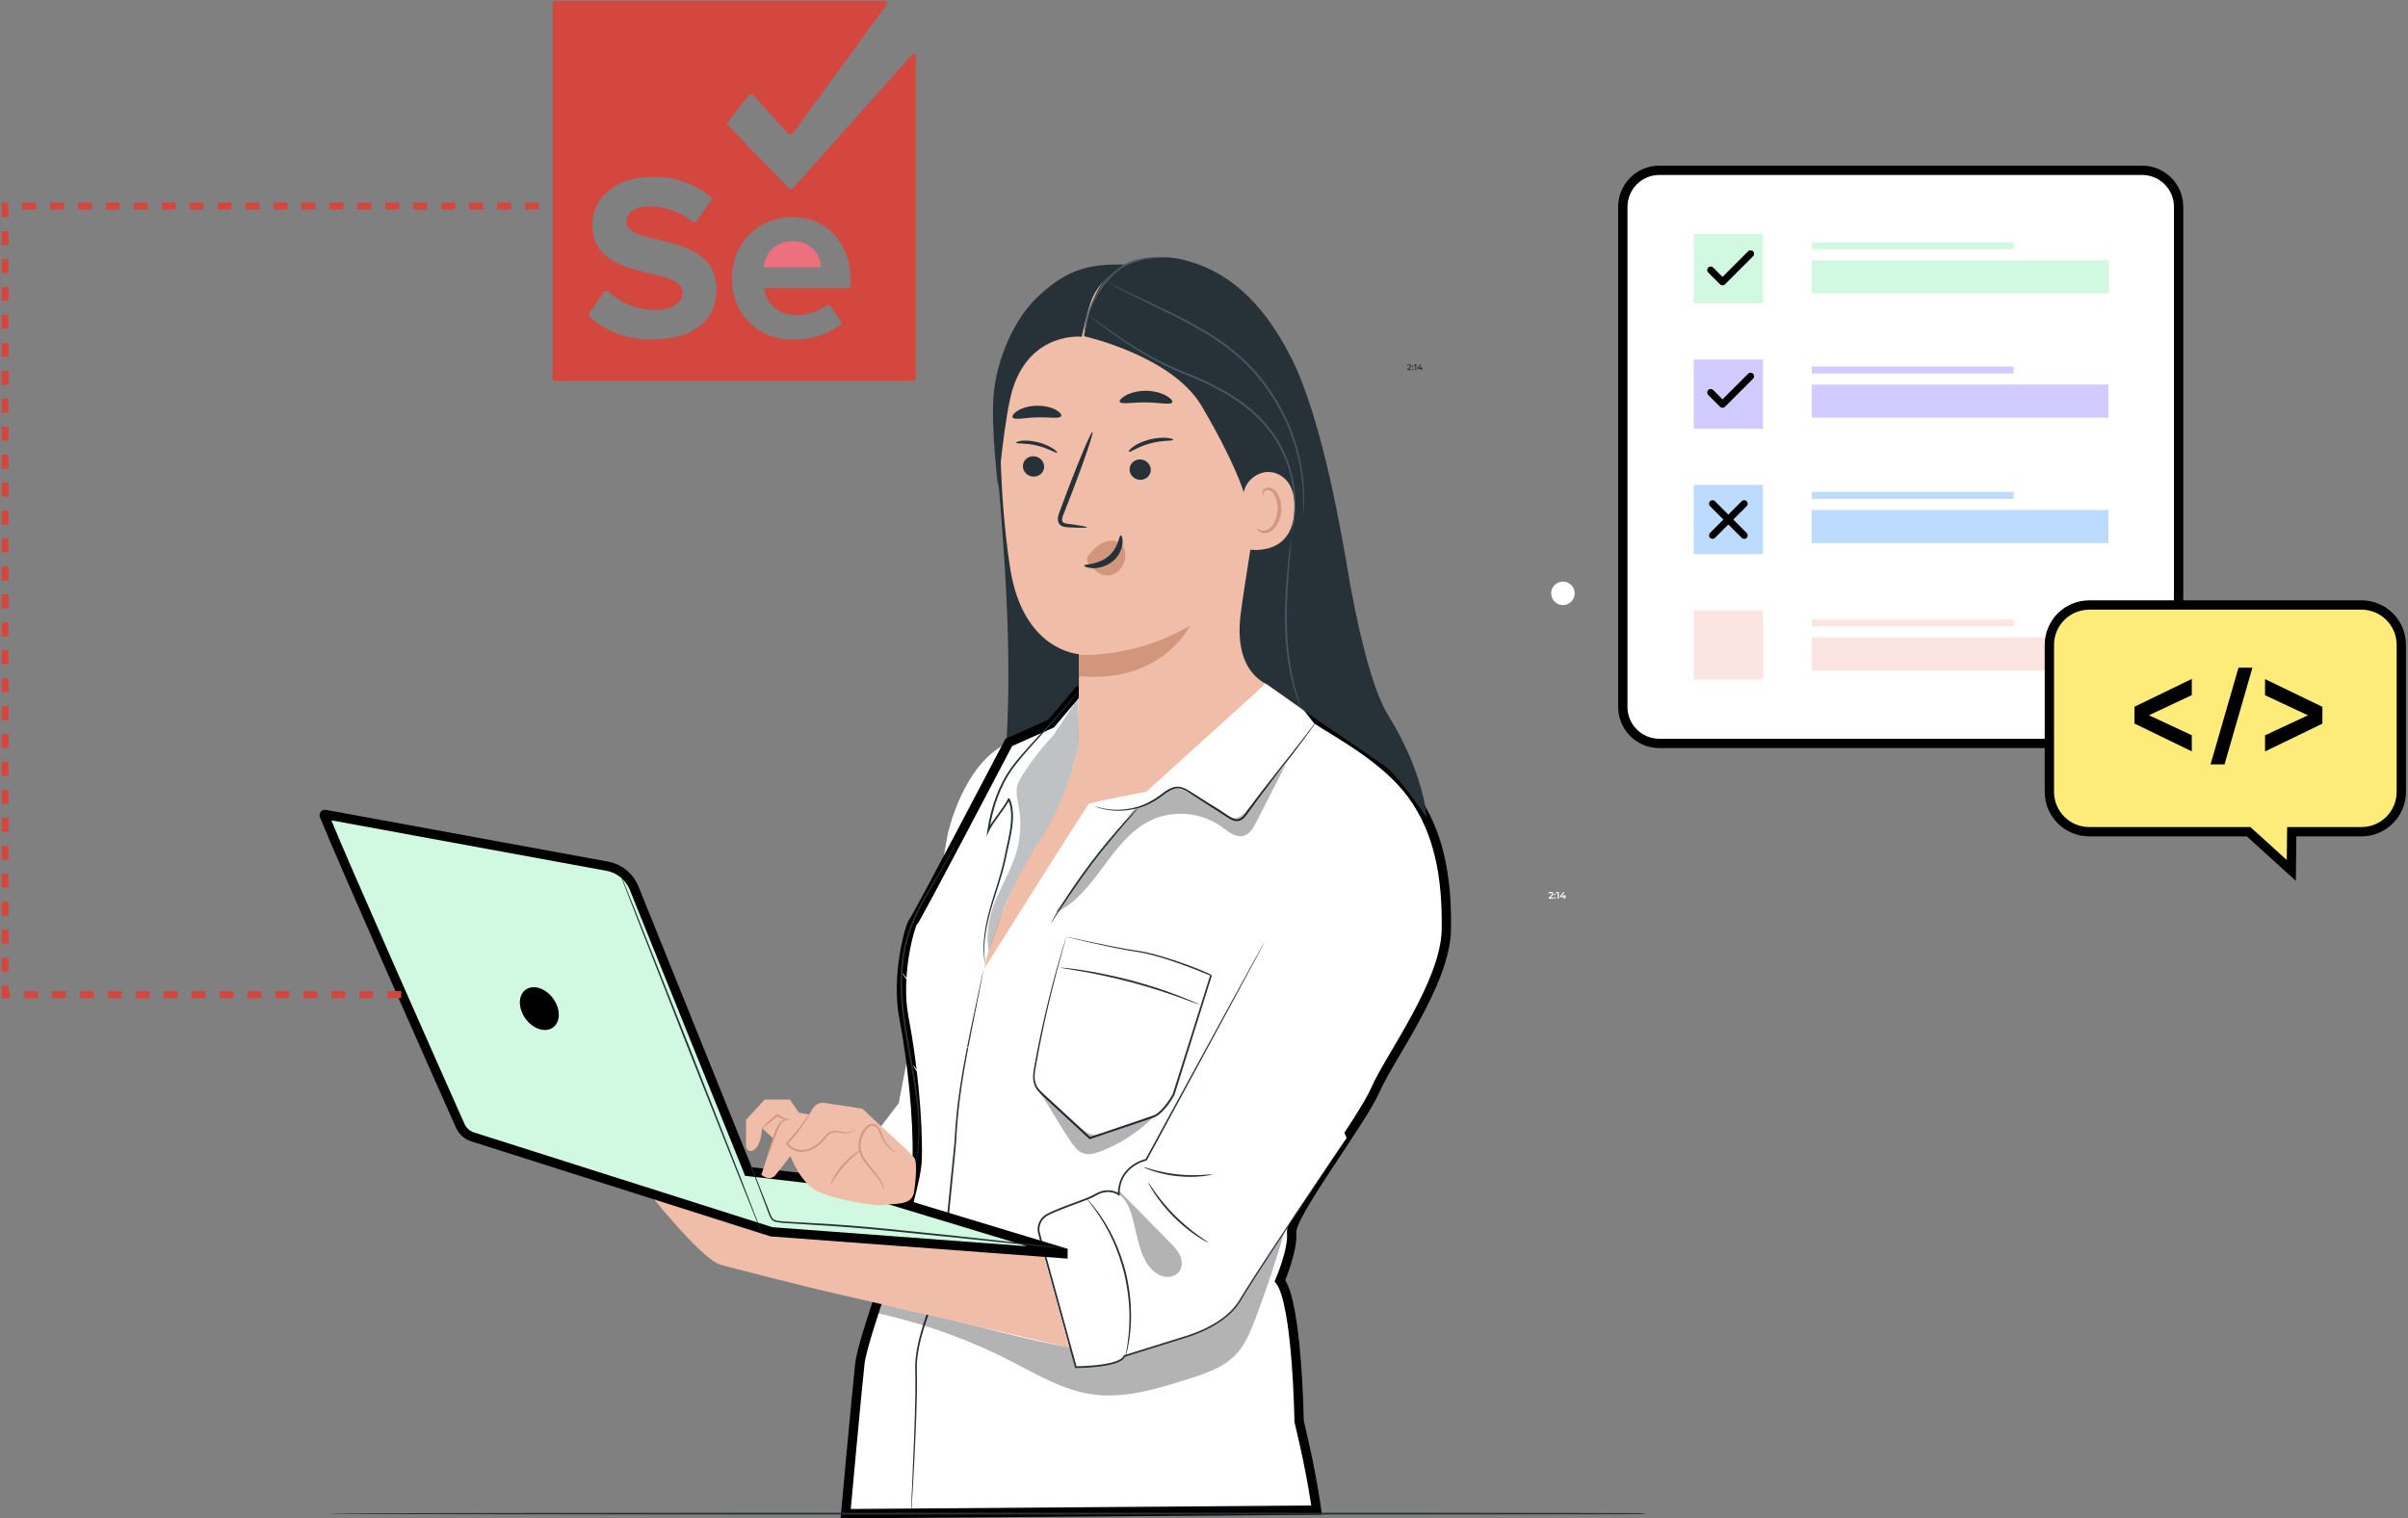 <svg width="1034" height="652" viewBox="0 0 1034 652" fill="none" xmlns="http://www.w3.org/2000/svg">
<rect x="0" y="0" width="1034" height="652" fill="#808080" stroke="none"/>
<path d="M667.067 385.445V385.888H664.961V385.537L666.09 384.453C666.365 384.194 666.411 384.026 666.411 383.858C666.411 383.598 666.228 383.446 665.877 383.446C665.602 383.446 665.373 383.537 665.205 383.736L664.839 383.446C665.053 383.141 665.449 382.973 665.923 382.973C666.548 382.973 666.945 383.293 666.945 383.797C666.945 384.072 666.869 384.331 666.472 384.697L665.709 385.43H667.067V385.445Z" fill="white"/>
<path d="M667.356 384.026C667.356 383.827 667.509 383.69 667.692 383.69C667.875 383.69 668.028 383.827 668.028 384.026C668.028 384.224 667.875 384.362 667.692 384.362C667.509 384.362 667.356 384.224 667.356 384.026ZM667.356 385.583C667.356 385.384 667.509 385.247 667.692 385.247C667.875 385.247 668.028 385.384 668.028 385.583C668.028 385.781 667.875 385.918 667.692 385.918C667.509 385.918 667.356 385.781 667.356 385.583Z" fill="white"/>
<path d="M669.341 383.034V385.888H668.807V383.476H668.196V383.034H669.341V383.034Z" fill="white"/>
<path d="M672.455 385.247H671.951V385.888H671.432V385.247H669.86V384.88L671.265 383.049H671.829L670.501 384.804H671.432V384.224H671.936V384.804H672.44V385.247H672.455Z" fill="white"/>
<path d="M676.179 254.779C676.179 257.572 673.92 259.831 671.127 259.831C668.334 259.831 666.075 257.572 666.075 254.779C666.075 251.986 668.334 249.727 671.127 249.727C673.92 249.727 676.179 251.986 676.179 254.779Z" fill="white"/>
<path d="M508.76 225.81L427.912 196.78C433.193 259.877 438.352 324.546 421.562 385.597C419.746 392.206 418.159 400.479 423.409 404.875C426.553 407.5 431.041 407.591 435.146 407.469C443.541 407.21 451.92 406.599 460.254 405.638C469.137 404.615 478.615 402.875 484.934 396.541C490.23 391.245 492.382 383.629 494.153 376.348C506.195 327.217 511.125 276.345 508.76 225.81Z" fill="#263238"/>
<path d="M376.339 486.272L385.924 473.711L392.35 440.102L406.926 358.369C406.926 358.369 413.352 327.614 433.178 318.807L437.375 400.479L396.929 503.092L376.339 486.272Z" fill="white"/>
<path d="M463.261 296.615L451.34 310.733L433.162 318.807C433.162 318.807 393.158 395.259 392.074 395.977C391.006 396.694 384.565 418.49 388.152 437.065C391.723 455.64 394.226 479.938 393.86 497.445C393.509 514.951 370.645 572.462 369.21 585.68C367.776 598.897 363.136 649.982 363.136 649.982L565.339 648.441C565.339 648.441 563.553 633.911 557.83 610.329C557.83 610.329 557.112 559.595 549.618 549.949C549.618 549.949 555.327 536.732 554.624 529.222C553.907 521.713 584.631 481.709 590.706 467.774C596.781 453.839 620.713 422.046 621.064 399.182C621.415 376.318 617.844 357.026 606.412 341.305C594.98 325.584 574.268 314.87 565.69 309.146L548.901 287.717L463.261 296.615Z" fill="white" stroke="black" stroke-width="4"/>
<path d="M391.175 649.967C391.159 649.967 391.159 649.753 391.175 649.356C391.19 648.914 391.205 648.318 391.236 647.571C391.312 645.953 391.404 643.648 391.541 640.687C391.785 634.673 392.151 626.035 392.594 615.381C392.777 610.039 392.96 604.178 393.052 597.905C393.098 594.761 393.098 591.51 392.991 588.183C392.869 584.794 393.311 581.314 394.029 577.834C395.448 570.859 398.058 563.853 400.638 556.619C401.92 553.001 403.263 549.308 404.133 545.477C404.575 543.584 404.713 541.6 404.911 539.585C405.11 537.586 405.308 535.556 405.522 533.541C406.331 525.421 407.14 517.485 407.903 509.838C408.284 506.007 408.666 502.252 409.047 498.559C409.383 494.865 409.887 491.278 410.009 487.737C410.833 473.588 413.062 460.997 415.092 450.496C417.152 439.995 419.045 431.554 420.266 425.693C420.876 422.793 421.349 420.535 421.67 418.947C421.823 418.215 421.96 417.635 422.051 417.192C422.143 416.795 422.189 416.597 422.204 416.597C422.219 416.597 422.189 416.81 422.128 417.207C422.051 417.65 421.96 418.23 421.823 418.978C421.533 420.565 421.105 422.839 420.556 425.754C419.426 431.631 417.625 440.102 415.626 450.602C413.672 461.103 411.49 473.68 410.711 487.783C410.604 491.324 410.101 494.911 409.78 498.604C409.414 502.283 409.047 506.053 408.666 509.884C407.903 517.546 407.109 525.482 406.3 533.602C406.102 535.632 405.888 537.647 405.69 539.662C405.491 541.646 405.354 543.676 404.896 545.66C403.995 549.583 402.652 553.276 401.37 556.894C398.791 564.128 396.181 571.103 394.746 578.002C394.029 581.436 393.586 584.855 393.693 588.167C393.8 591.525 393.785 594.791 393.723 597.936C393.617 604.224 393.388 610.085 393.174 615.427C392.716 626.111 392.228 634.765 391.877 640.733C391.678 643.679 391.526 645.998 391.434 647.601C391.373 648.349 391.327 648.944 391.297 649.387C391.22 649.768 391.19 649.967 391.175 649.967Z" fill="#263238"/>
<path d="M422.646 415.925C422.646 414.292 429.819 386.59 444.807 363.436C459.811 340.297 463.062 320.074 463.062 320.074L463.306 290.189L464.588 294.035L540.597 283.016L542.887 293.99L492.107 339.962C492.107 339.962 468.602 344.525 467.625 345.182C466.664 345.838 422.646 415.925 422.646 415.925Z" fill="#EFBDA8"/>
<path d="M565.705 309.161C565.72 309.176 565.491 309.543 565.033 310.23C564.576 310.916 563.889 311.908 562.973 313.175C561.172 315.724 558.486 319.372 555.082 323.798C551.678 328.225 547.542 333.429 543.085 339.305C540.857 342.251 538.552 345.35 536.217 348.616C535.637 349.425 535.057 350.279 534.309 351.058C533.577 351.821 532.569 352.508 531.394 352.584C530.219 352.66 529.135 352.203 528.204 351.668C527.258 351.119 526.403 350.539 525.502 349.959C521.916 347.654 518.42 345.411 515.047 343.243C513.353 342.175 511.705 341.061 510.072 340.069C508.454 339.092 506.699 338.344 504.959 338.573C503.219 338.771 501.692 339.748 500.303 340.755C498.93 341.793 497.556 342.862 496.137 343.716C493.298 345.441 490.398 346.601 487.65 347.242C482.156 348.57 477.501 348.204 474.448 347.547C473.685 347.395 472.998 347.227 472.418 347.059C471.838 346.891 471.35 346.754 470.968 346.601C470.19 346.311 469.793 346.158 469.808 346.128C469.823 346.097 470.235 346.22 471.014 346.448C471.395 346.571 471.899 346.708 472.479 346.83C473.059 346.983 473.731 347.12 474.494 347.257C477.531 347.807 482.125 348.082 487.498 346.708C490.184 346.036 493.008 344.876 495.77 343.167C497.144 342.312 498.457 341.274 499.861 340.206C501.265 339.168 502.883 338.1 504.852 337.855C506.836 337.596 508.774 338.435 510.438 339.428C512.117 340.45 513.735 341.519 515.444 342.602C518.833 344.77 522.328 347.013 525.915 349.303C527.716 350.371 529.44 351.897 531.318 351.791C532.233 351.729 533.058 351.195 533.744 350.508C534.431 349.822 534.981 348.982 535.576 348.173C537.926 344.907 540.246 341.809 542.49 338.878C546.993 333.017 551.175 327.858 554.624 323.478C558.089 319.097 560.821 315.511 562.713 313.023C563.629 311.832 564.347 310.871 564.881 310.153C565.4 309.482 565.674 309.146 565.705 309.161Z" fill="#263238"/>
<path d="M451.34 396.358C451.295 396.328 451.707 395.565 452.47 394.191C453.233 392.817 454.408 390.879 455.889 388.498C458.865 383.736 463.184 377.28 468.343 370.442C473.517 363.604 478.554 357.697 482.324 353.546C484.217 351.47 485.774 349.822 486.872 348.707C487.971 347.593 488.597 346.998 488.643 347.028C488.689 347.059 488.124 347.731 487.101 348.921C485.987 350.203 484.507 351.897 482.736 353.927C479.073 358.17 474.128 364.123 468.969 370.93C463.81 377.753 459.43 384.133 456.347 388.803C454.866 391.062 453.645 392.924 452.714 394.359C451.89 395.687 451.386 396.389 451.34 396.358Z" fill="#263238"/>
<path d="M457.904 402.234C457.904 402.219 458.011 402.234 458.194 402.28C458.423 402.326 458.698 402.387 459.064 402.463C459.873 402.631 460.987 402.875 462.437 403.196C465.398 403.837 469.733 404.783 475.258 405.897C478.021 406.447 481.089 407.057 484.446 407.622C486.125 407.912 487.865 408.156 489.697 408.446C491.513 408.752 493.391 409.179 495.298 409.667C499.114 410.659 503.113 411.926 507.28 413.391C509.371 414.124 511.492 414.902 513.644 415.757C514.728 416.185 515.812 416.612 516.911 417.085C517.46 417.329 518.01 417.573 518.559 417.818L519.383 418.215C519.521 418.291 519.658 418.352 519.795 418.443C519.872 418.489 519.933 418.52 520.009 418.581L520.131 418.672C520.192 418.718 520.314 418.901 520.314 419.023V419.069L520.299 419.13C515.598 434.134 510.164 451.488 504.365 470.017L504.349 470.047L504.334 470.078C503.51 471.681 502.502 473.237 501.342 474.733C500.183 476.214 498.9 477.664 497.313 478.854C496.748 479.251 496.138 479.633 495.451 479.862L493.558 480.503C492.307 480.93 491.04 481.342 489.804 481.769C487.316 482.609 484.843 483.448 482.386 484.272C477.502 485.921 472.709 487.523 468.085 489.096L467.871 489.172L467.703 489.019C462.529 484.227 457.538 479.587 452.73 475.145C451.524 474.031 450.349 472.932 449.174 471.848C448.014 470.75 446.808 469.727 445.77 468.491C444.717 467.285 443.969 465.759 443.74 464.202C443.496 462.645 443.633 461.088 443.847 459.608C445.877 447.916 448.197 437.675 450.288 429.173C452.379 420.687 454.302 413.971 455.661 409.377C456.363 407.118 456.897 405.363 457.278 404.127C457.462 403.562 457.614 403.12 457.721 402.784C457.843 402.387 457.889 402.234 457.904 402.234C457.919 402.234 457.874 402.402 457.797 402.707C457.706 403.043 457.584 403.501 457.416 404.081C457.065 405.317 456.561 407.088 455.92 409.362C454.638 413.971 452.791 420.702 450.761 429.204C448.746 437.69 446.488 447.962 444.503 459.608C444.305 461.058 444.183 462.538 444.412 463.988C444.641 465.438 445.297 466.781 446.304 467.941C447.281 469.101 448.487 470.124 449.662 471.223C450.837 472.306 452.028 473.405 453.234 474.519C458.042 478.961 463.048 483.586 468.222 488.363L467.84 488.287C472.48 486.715 477.258 485.112 482.142 483.448C484.584 482.624 487.056 481.785 489.544 480.945C490.796 480.518 492.047 480.106 493.299 479.678L495.192 479.037C495.772 478.839 496.306 478.518 496.84 478.137C498.32 477.038 499.572 475.618 500.701 474.184C501.831 472.734 502.823 471.207 503.617 469.666L503.586 469.727C509.432 451.213 514.896 433.874 519.627 418.871L519.917 418.978C511.08 415.315 502.686 412.216 495.131 410.201C493.238 409.698 491.391 409.27 489.59 408.95C487.789 408.66 486.019 408.4 484.355 408.095C480.997 407.5 477.944 406.859 475.182 406.279C469.657 405.104 465.337 404.096 462.392 403.394C460.957 403.043 459.827 402.768 459.034 402.57C458.683 402.478 458.393 402.402 458.179 402.341C457.996 402.28 457.904 402.234 457.904 402.234Z" fill="#263238"/>
<g opacity="0.3">
<path d="M459.582 578.506C441.907 575.835 417.349 568.463 397.202 564.25C390.013 562.754 383.786 561.015 376.597 559.503L375.3 563.502C395.935 568.051 415.258 574.827 434.062 584.458C445.25 590.182 456.315 596.867 468.755 598.699C482.659 600.744 496.625 596.455 510.026 592.227C517.581 589.846 525.502 587.236 530.89 581.421C534.691 577.331 536.858 572.004 538.857 566.784C544.138 552.971 548.748 538.914 552.686 524.658C528.662 551.597 495.251 583.894 459.582 578.506Z" fill="black"/>
</g>
<path d="M542.902 404.539L492.123 497.948C492.123 497.948 480.324 500.329 480.324 512.799C480.324 512.799 476.219 509.517 470.266 513.058C466.435 515.333 455.644 518.37 449.676 521.56C446.731 523.132 445.281 526.52 446.166 529.741L461.917 587.023C461.917 587.023 481.072 587.023 482.782 582.276L509.034 574.064C509.034 574.064 526.006 569.577 532.539 558.298C539.071 547.018 578.236 488.668 578.236 488.668" fill="white"/>
<path d="M578.236 488.638C578.236 488.638 578.129 488.836 577.885 489.218C577.626 489.615 577.259 490.179 576.801 490.897C575.809 492.393 574.39 494.575 572.543 497.384C568.804 503.061 563.355 511.303 556.532 521.636C553.129 526.826 549.389 532.549 545.329 538.731C541.3 544.943 536.935 551.597 532.585 558.817C530.326 562.48 527.029 565.533 523.259 567.975C519.504 570.447 515.292 572.37 510.835 573.881C501.906 576.674 492.581 579.605 482.919 582.627L483.163 582.398C482.767 583.375 481.958 583.985 481.164 584.443C480.355 584.901 479.485 585.222 478.615 585.496C476.86 586.031 475.043 586.366 473.212 586.641C469.534 587.16 465.764 587.389 461.948 587.435H461.658L461.582 587.145C458.712 576.751 455.736 565.899 452.683 554.833C451.081 549.018 449.493 543.249 447.936 537.571C447.173 534.701 446.334 531.954 445.647 529.054C445.128 526.002 446.731 522.781 449.386 521.346C454.545 518.66 459.948 517.027 465.077 515.012C466.359 514.524 467.626 514.005 468.847 513.425C470.022 512.86 471.228 512.066 472.556 511.639C475.196 510.723 478.249 510.907 480.599 512.54L479.989 512.83C480.034 509.243 481.057 505.58 483.408 502.924C485.682 500.222 488.795 498.467 492.092 497.643L491.848 497.826C507.019 470.048 519.749 446.726 528.708 430.318C533.195 422.153 536.736 415.727 539.163 411.301C540.369 409.118 541.3 407.454 541.956 406.294C542.261 405.745 542.506 405.318 542.689 405.012C542.857 404.722 542.948 404.585 542.948 404.585C542.948 404.585 542.887 404.738 542.735 405.043C542.567 405.363 542.353 405.791 542.063 406.355C541.437 407.531 540.537 409.225 539.377 411.423C536.98 415.864 533.5 422.336 529.09 430.532C520.191 446.97 507.538 470.338 492.474 498.177L492.397 498.315L492.229 498.36C489.146 499.139 486.094 500.864 483.957 503.412C481.729 505.931 480.767 509.411 480.737 512.86L480.721 513.562L480.126 513.15C478.096 511.731 475.227 511.502 472.8 512.372C471.548 512.784 470.465 513.516 469.183 514.127C467.931 514.722 466.649 515.241 465.352 515.73C460.208 517.744 454.79 519.408 449.768 522.018C447.372 523.315 445.952 526.2 446.425 528.932C447.082 531.664 447.936 534.534 448.7 537.372C450.272 543.05 451.844 548.82 453.446 554.635C456.484 565.7 459.475 576.552 462.329 586.962L461.948 586.672C465.718 586.626 469.472 586.397 473.105 585.893C474.921 585.634 476.707 585.313 478.386 584.779C479.226 584.52 480.05 584.214 480.798 583.802C481.53 583.39 482.187 582.856 482.461 582.169L482.538 581.986L482.705 581.925C492.367 578.918 501.693 576.003 510.621 573.225C515.017 571.745 519.199 569.852 522.893 567.41C526.617 565.029 529.837 562.037 532.035 558.496C536.431 551.277 540.811 544.622 544.871 538.441C548.947 532.275 552.732 526.566 556.151 521.392C563.05 511.105 568.544 502.909 572.345 497.261C574.237 494.484 575.702 492.332 576.71 490.851C577.198 490.149 577.58 489.599 577.855 489.203C578.083 488.821 578.236 488.638 578.236 488.638Z" fill="#263238"/>
<path d="M550.732 527.681C550.702 527.681 550.61 527.375 550.442 526.78C550.275 526.093 550.046 525.239 549.771 524.17C549.191 521.804 548.382 518.538 547.405 514.554C545.406 506.435 542.567 495.232 539.239 482.914C535.912 470.597 532.707 459.501 530.341 451.473C529.181 447.535 528.235 444.314 527.548 441.979C527.243 440.926 526.999 440.056 526.815 439.385C526.663 438.789 526.586 438.469 526.617 438.469C526.648 438.454 526.77 438.759 526.968 439.339C527.197 439.995 527.487 440.85 527.853 441.888C528.601 444.101 529.639 447.321 530.891 451.32C533.394 459.303 536.675 470.384 540.018 482.716C543.345 495.033 546.092 506.267 547.955 514.432C548.886 518.508 549.618 521.82 550.076 524.109C550.29 525.193 550.458 526.063 550.595 526.75C550.717 527.345 550.763 527.665 550.732 527.681Z" fill="white"/>
<path d="M532.218 556.878C532.004 556.924 527.761 534.793 522.755 507.457C517.733 480.121 513.856 457.929 514.07 457.898C514.284 457.852 518.527 479.983 523.548 507.319C528.539 534.64 532.431 556.832 532.218 556.878Z" fill="white"/>
<path d="M448.608 427.235C448.73 427.418 441.281 432.699 431.986 439.018C422.676 445.352 415.044 450.328 414.922 450.145C414.8 449.961 422.233 444.68 431.544 438.362C440.839 432.027 448.486 427.052 448.608 427.235Z" fill="white"/>
<path d="M443.663 447.168C443.694 447.214 443.312 447.626 442.564 448.328C441.832 449.03 440.733 450.038 439.359 451.243C436.627 453.67 432.765 456.936 428.4 460.416C424.035 463.896 419.975 466.918 416.999 469.04C415.503 470.108 414.297 470.948 413.443 471.513C412.588 472.077 412.099 472.367 412.069 472.322C412.038 472.276 412.466 471.909 413.259 471.268C414.206 470.536 415.335 469.635 416.663 468.597C419.548 466.354 423.547 463.271 427.912 459.806C432.277 456.341 436.184 453.151 439.008 450.831C440.321 449.778 441.435 448.862 442.381 448.114C443.175 447.458 443.633 447.122 443.663 447.168Z" fill="white"/>
<path d="M410.481 449.336C410.298 449.458 405.002 442.498 398.622 433.767C392.242 425.037 387.236 417.863 387.404 417.741C387.587 417.619 392.883 424.579 399.263 433.31C405.643 442.025 410.664 449.198 410.481 449.336Z" fill="white"/>
<path d="M407.825 476.076C407.749 476.153 406.696 475.267 405.108 473.726C403.521 472.184 401.415 469.971 399.232 467.392C397.05 464.812 395.218 462.37 393.966 460.539C392.715 458.722 392.028 457.532 392.104 457.471C392.196 457.41 393.051 458.478 394.409 460.203C395.767 461.928 397.66 464.309 399.827 466.873C401.995 469.437 404.025 471.696 405.49 473.329C406.986 474.977 407.901 476 407.825 476.076Z" fill="white"/>
<path d="M546.641 332.803C546.565 332.895 545.161 331.887 542.887 330.269C540.429 328.484 537.407 326.301 534.065 323.874C530.631 321.356 527.547 319.036 525.365 317.296C523.182 315.556 521.885 314.396 521.961 314.32C522.038 314.228 523.442 315.236 525.701 316.853C528.158 318.639 531.18 320.822 534.523 323.249C537.957 325.767 541.04 328.087 543.222 329.827C545.405 331.567 546.702 332.727 546.641 332.803Z" fill="white"/>
<path d="M553.602 323.172C553.465 323.34 548.52 319.479 542.583 314.533C536.63 309.588 531.929 305.452 532.066 305.284C532.204 305.116 537.149 308.978 543.102 313.923C549.024 318.868 553.74 323.004 553.602 323.172Z" fill="white"/>
<path d="M480.264 419.955C480.478 420 477.761 435.157 474.19 453.808C470.618 472.474 467.55 487.569 467.321 487.524C467.108 487.478 469.824 472.322 473.396 453.655C476.968 435.004 480.051 419.909 480.264 419.955Z" fill="white"/>
<path d="M518.91 533.602C518.879 533.648 518.406 533.435 517.582 532.977C516.743 532.534 515.583 531.832 514.178 530.916C511.37 529.085 507.646 526.23 504.013 522.598C500.381 518.95 497.542 515.241 495.695 512.433C494.779 511.029 494.077 509.853 493.634 509.029C493.192 508.205 492.963 507.732 493.009 507.701C493.116 507.64 494.199 509.395 496.153 512.112C498.091 514.829 500.976 518.431 504.563 522.033C508.165 525.62 511.782 528.505 514.484 530.443C517.216 532.412 518.971 533.496 518.91 533.602Z" fill="#263238"/>
<path d="M520.572 504.298C520.587 504.389 518.954 504.786 516.237 505.091C513.536 505.381 509.751 505.503 505.599 505.076C501.448 504.633 497.785 503.718 495.19 502.863C492.595 502.008 491.084 501.276 491.115 501.184C491.161 501.062 492.748 501.611 495.343 502.329C497.937 503.046 501.585 503.855 505.676 504.282C509.766 504.71 513.49 504.679 516.176 504.527C518.893 504.389 520.557 504.176 520.572 504.298Z" fill="#263238"/>
<path d="M411.427 359.208C411.442 359.208 411.396 359.33 411.32 359.574C411.213 359.849 411.076 360.2 410.923 360.612C410.587 361.528 409.992 362.841 409.229 364.535C407.672 367.908 405.062 372.609 401.674 378.317C398.346 384.041 394.164 390.787 391.173 398.983C390.99 399.502 390.807 400.006 390.623 400.525C390.471 401.059 390.333 401.593 390.181 402.127C389.891 403.196 389.586 404.295 389.28 405.394C388.929 406.477 388.746 407.622 388.578 408.767C388.38 409.911 388.197 411.071 387.998 412.247C387.723 414.597 387.571 417.009 387.433 419.451C387.433 420.672 387.433 421.908 387.449 423.16C387.433 424.396 387.449 425.648 387.571 426.914C388.136 436.988 389.967 446.466 391.493 455.105C393.05 463.729 394.256 471.574 394.638 478.198C394.943 481.51 394.79 484.532 394.836 487.157C394.638 489.798 394.5 492.057 394.271 493.903C393.951 495.689 393.707 497.093 393.523 498.116C393.432 498.559 393.371 498.91 393.31 499.2C393.264 499.444 393.218 499.566 393.203 499.566C393.188 499.566 393.203 499.429 393.218 499.184C393.249 498.894 393.294 498.528 393.355 498.085C393.508 497.063 393.707 495.643 393.951 493.873C394.134 492.041 394.21 489.767 394.378 487.157C394.287 484.532 394.409 481.54 394.058 478.244C393.6 471.65 392.348 463.851 390.761 455.242C389.204 446.619 387.342 437.125 386.777 426.975C386.67 425.709 386.64 424.442 386.655 423.19C386.655 421.939 386.655 420.687 386.655 419.451C386.808 416.978 386.96 414.536 387.235 412.17C387.433 410.995 387.632 409.82 387.83 408.66C388.013 407.5 388.212 406.34 388.563 405.241C388.868 404.127 389.173 403.028 389.479 401.944C389.631 401.395 389.784 400.861 389.937 400.326C390.12 399.807 390.318 399.288 390.501 398.77C393.569 390.482 397.828 383.736 401.216 378.058C404.665 372.395 407.336 367.755 408.969 364.428C409.778 362.764 410.404 361.467 410.801 360.582C410.984 360.17 411.152 359.849 411.274 359.574C411.35 359.315 411.427 359.208 411.427 359.208Z" fill="#263238"/>
<path d="M463.261 296.615C463.276 296.615 463.215 296.737 463.078 296.935C462.91 297.179 462.712 297.469 462.467 297.836C461.933 298.629 461.063 299.728 459.918 301.148C457.629 303.971 454.119 307.909 449.723 312.748C447.525 315.19 445.129 317.845 442.549 320.715C440 323.615 437.268 326.729 434.689 330.239C429.683 337.321 426.294 346.616 424.814 356.659L424.066 356.43C425.18 354.11 426.783 351.973 428.355 349.806C429.179 348.677 429.988 347.562 430.766 346.448C431.148 345.883 431.514 345.319 431.865 344.739L432.369 343.869L432.598 343.426L432.705 343.197L432.766 343.09C432.796 343.045 432.735 343.121 432.857 342.938C432.964 342.816 433.132 342.77 433.285 342.8C433.422 342.816 433.559 342.922 433.62 343.045L433.651 343.121L433.697 343.243L433.788 343.487L433.971 343.976C434.109 344.296 434.216 344.632 434.292 344.968C434.49 345.624 434.628 346.296 434.735 346.982C434.964 348.326 435.025 349.684 434.994 351.012C434.857 356.354 433.483 361.299 432.491 366C430.705 375.524 427.439 383.674 425.501 390.68C423.471 397.671 422.677 403.547 422.662 407.622C422.646 409.652 422.768 411.239 422.875 412.292C422.936 412.781 422.982 413.193 423.013 413.498C423.043 413.773 423.043 413.91 423.043 413.91C423.043 413.91 422.433 411.713 422.356 407.607C422.265 403.516 422.982 397.564 424.951 390.512C426.844 383.446 430.034 375.326 431.758 365.832C432.735 361.116 434.094 356.186 434.2 350.997C434.231 349.699 434.155 348.402 433.941 347.105C433.849 346.463 433.712 345.822 433.514 345.181C433.437 344.861 433.33 344.556 433.208 344.25L433.04 343.792L432.949 343.564L432.903 343.441L432.888 343.411C433.01 343.35 432.583 343.518 433.178 343.258C433.193 343.258 433.178 343.258 433.178 343.258C432.918 343.136 433.544 343.426 433.468 343.411L433.453 343.441L433.391 343.564L433.269 343.792L433.025 344.25L432.506 345.151C432.14 345.746 431.774 346.326 431.377 346.891C430.598 348.036 429.774 349.15 428.95 350.279C427.378 352.447 425.791 354.568 424.737 356.766L423.608 359.147L423.989 356.537C425.501 346.372 428.95 337.016 434.078 329.812C436.688 326.271 439.451 323.172 442.03 320.288C444.625 317.403 447.067 314.778 449.295 312.381C453.752 307.589 457.308 303.712 459.674 300.949C460.849 299.576 461.75 298.492 462.33 297.744C462.605 297.393 462.818 297.118 463.002 296.889C463.169 296.706 463.246 296.615 463.261 296.615Z" fill="#263238"/>
<path d="M466.435 514.448C466.45 514.432 466.633 514.616 466.969 514.967C467.35 515.394 467.823 515.928 468.388 516.569C469.014 517.256 469.747 518.126 470.51 519.194C471.288 520.263 472.234 521.423 473.12 522.842C474.035 524.231 475.028 525.757 475.959 527.482C476.966 529.161 477.836 531.069 478.797 533.038C480.583 537.052 482.247 541.616 483.483 546.546C484.674 551.491 485.3 556.299 485.574 560.694C485.635 562.892 485.742 564.983 485.635 566.937C485.62 568.891 485.452 570.707 485.269 572.37C485.147 574.034 484.857 575.515 484.643 576.812C484.46 578.125 484.201 579.224 483.972 580.124C483.758 580.948 483.59 581.635 483.453 582.2C483.331 582.673 483.239 582.917 483.224 582.902C483.193 582.902 483.224 582.642 483.3 582.154C483.407 581.589 483.529 580.887 483.666 580.048C483.85 579.147 484.048 578.033 484.201 576.72C484.353 575.423 484.613 573.943 484.704 572.294C484.842 570.646 484.979 568.845 484.964 566.906C485.055 564.968 484.918 562.892 484.842 560.725C484.536 556.375 483.88 551.613 482.705 546.729C481.484 541.845 479.851 537.327 478.126 533.328C477.195 531.359 476.355 529.466 475.379 527.787C474.493 526.063 473.532 524.521 472.647 523.132C471.807 521.713 470.907 520.522 470.159 519.439C469.426 518.355 468.724 517.454 468.144 516.737C467.625 516.066 467.198 515.501 466.847 515.043C466.557 514.692 466.404 514.478 466.435 514.448Z" fill="#263238"/>
<path d="M514.896 431.325C514.88 431.371 514.056 431.096 512.591 430.547C510.988 429.952 508.897 429.189 506.379 428.258C501.113 426.365 493.787 423.938 485.545 421.74C477.303 419.558 469.733 418.031 464.223 417.07C461.567 416.627 459.369 416.261 457.69 415.971C456.149 415.727 455.294 415.559 455.294 415.498C455.294 415.437 456.164 415.498 457.721 415.666C459.278 415.818 461.536 416.108 464.299 416.52C469.84 417.345 477.456 418.795 485.743 420.977C494.016 423.175 501.342 425.693 506.562 427.739C509.172 428.761 511.263 429.616 512.698 430.272C514.133 430.898 514.911 431.28 514.896 431.325Z" fill="#263238"/>
<g opacity="0.3">
<path d="M506.623 538.96C505.631 536.838 503.952 535.129 502.319 533.465C494.825 525.849 487.88 518.767 480.401 511.151L480.325 512.799C485.209 516.111 486.247 522.812 487.636 528.551C489.04 534.274 490.261 540.395 494.245 544.745C495.848 546.5 497.954 547.904 500.304 548.255C502.655 548.591 505.265 547.706 506.562 545.706C507.829 543.722 507.631 541.081 506.623 538.96Z" fill="black"/>
</g>
<g opacity="0.3">
<path d="M476.508 486.043C474.097 486.913 471.517 487.798 469.014 487.218C466.801 486.699 465.03 485.112 463.352 483.586C457.277 478.045 451.202 472.49 445.112 466.949C450.332 474.626 454.514 482.411 459.734 490.088C461.138 492.148 462.695 494.346 465.03 495.201C467.488 496.101 470.22 495.308 472.677 494.377C481.408 491.019 489.405 485.738 495.923 479.022C489.451 481.357 482.98 483.693 476.508 486.043Z" fill="black"/>
</g>
<g opacity="0.3">
<path d="M453.598 391.779C470.647 383.599 476.783 360.933 493.694 352.477C503.355 347.654 515.657 348.646 524.433 354.95C527.364 357.056 530.615 359.865 534.08 358.873C536.705 358.125 538.216 355.454 539.452 353.027C543.68 344.739 547.923 336.451 552.151 328.164C546.595 334.696 541.055 341.244 535.499 347.776C534.293 349.196 532.981 350.676 531.18 351.15C527.822 352.004 525.395 348.25 522.297 346.708C512.635 341.885 505.874 335.841 500.486 339.901C500.486 339.901 491.115 346.357 487.345 347.029L453.583 391.123" fill="black"/>
</g>
<g opacity="0.3">
<path d="M424.57 408.37C423.15 400.861 424.829 392.573 427.927 385.583C431.026 378.592 434.918 371.892 436.826 364.489C438.352 358.598 438.566 352.37 437.452 346.372C436.933 343.564 436.124 340.71 436.719 337.916C437.1 336.131 438.047 334.513 439.024 332.971C442.87 326.805 447.342 321.02 452.318 315.739L462.956 299.713C462.956 299.713 463.414 318.319 463.063 320.089C462.895 320.975 461.43 328.026 458.423 336.314C455.401 344.632 450.807 354.217 446.335 361.055C437.36 374.746 431.331 389.23 431.331 389.23L424.57 408.37Z" fill="#263238"/>
</g>
<path d="M492.124 339.977C470.496 334.863 463.842 324.118 463.598 305.086C463.277 280.894 463.277 280.894 463.277 280.894C463.277 280.894 439.329 279.642 433.758 243.988C430.981 226.252 428.569 197.589 430.111 173.84C431.5 152.456 453.722 114.742 475.029 117.046L533.532 145.512C540.004 146.214 544.873 151.739 544.72 158.256L540.172 296.492" fill="#EFBDA8"/>
<path d="M439.238 200.031C439.146 202.442 441.115 204.518 443.634 204.655C446.152 204.793 448.258 202.961 448.35 200.55C448.441 198.138 446.473 196.062 443.954 195.925C441.451 195.788 439.33 197.619 439.238 200.031Z" fill="#263238"/>
<path d="M436.399 190.186C436.887 190.629 440.489 190.14 445.266 191.316C450.044 192.46 453.31 194.612 453.89 194.429C454.165 194.353 453.707 193.666 452.287 192.705C450.883 191.758 448.426 190.553 445.449 189.835C442.473 189.118 439.863 189.087 438.322 189.316C436.75 189.56 436.154 189.988 436.399 190.186Z" fill="#263238"/>
<path d="M485.042 201.404C484.95 203.816 486.919 205.892 489.437 206.029C491.956 206.166 494.062 204.335 494.154 201.923C494.245 199.512 492.276 197.436 489.758 197.299C487.255 197.146 485.133 198.993 485.042 201.404Z" fill="#263238"/>
<path d="M484.859 194.017C485.561 194.2 488.735 191.774 493.894 190.4C499.038 188.996 503.311 189.408 503.754 188.919C503.983 188.69 503.174 188.248 501.312 188.049C499.48 187.836 496.504 187.958 493.284 188.813C490.063 189.683 487.575 191.041 486.232 192.109C484.858 193.193 484.523 193.941 484.859 194.017Z" fill="#263238"/>
<path d="M466.787 226.436C466.818 226.161 463.75 225.627 458.805 224.97C457.553 224.833 456.363 224.589 456.149 223.734C455.859 222.818 456.378 221.475 456.988 220.01C458.179 216.973 459.415 213.783 460.728 210.455C465.917 196.841 469.672 185.653 469.122 185.455C468.573 185.256 463.918 196.108 458.728 209.723C457.477 213.08 456.286 216.27 455.142 219.338C454.668 220.758 453.844 222.376 454.485 224.268C454.821 225.215 455.737 225.886 456.546 226.115C457.355 226.359 458.057 226.374 458.683 226.42C463.674 226.68 466.772 226.71 466.787 226.436Z" fill="#263238"/>
<path d="M463.262 281.23C463.262 281.23 487.24 282.832 511.035 268.607C511.035 268.607 498.931 293.745 463.262 290.326V281.23Z" fill="#D1967C"/>
<path d="M467.581 238.386C470.023 234.739 473.701 232.297 477.028 232.144C479.333 232.037 481.5 233.044 482.569 235.227C483.637 237.41 483.424 240.828 481.775 243.408C479.928 246.308 476.769 247.483 474.327 247.01C471.87 246.552 469.962 244.782 468.176 242.996C467.672 242.507 467.169 241.988 466.924 241.225C466.68 240.477 466.757 239.409 467.321 238.646" fill="#D1967C"/>
<path d="M481.257 229.87C480.463 229.824 480.432 235.166 475.853 238.936C471.29 242.721 465.597 242.111 465.551 242.859C465.475 243.194 466.818 243.897 469.214 243.973C471.565 244.064 475.014 243.317 477.822 240.997C480.615 238.677 481.821 235.578 482.004 233.396C482.218 231.167 481.623 229.839 481.257 229.87Z" fill="#263238"/>
<path d="M480.844 172.512C481.455 173.794 486.278 172.68 492.093 172.802C497.908 172.817 502.701 174.038 503.357 172.771C503.647 172.161 502.716 171.001 500.717 169.887C498.732 168.788 495.649 167.857 492.169 167.811C488.689 167.78 485.576 168.635 483.576 169.688C481.546 170.757 480.585 171.901 480.844 172.512Z" fill="#263238"/>
<path d="M434.903 179.349C435.987 180.464 440.184 179.304 445.251 179.227C450.319 179.014 454.608 179.96 455.584 178.785C456.012 178.22 455.34 177.106 453.463 176.037C451.616 174.984 448.533 174.13 445.053 174.221C441.573 174.313 438.566 175.335 436.811 176.48C435.01 177.655 434.43 178.815 434.903 179.349Z" fill="#263238"/>
<path d="M595.927 306.856C588.158 294.295 581.809 262.99 579.107 247.117C576.406 231.243 567.996 180.372 554.473 153.647C540.95 126.906 525.031 116.1 509.417 111.887C493.803 107.675 482.081 113.383 475.029 119.702C467.978 126.006 465.566 144.382 465.566 144.382C465.566 144.382 503.251 152.762 515.934 174.252C530.51 198.932 534.051 211.356 534.051 211.356L538.767 224.864C538.767 224.864 534.356 250.994 532.723 263.921C531.105 276.834 533.685 288.846 544.323 294.081L565.706 309.191C565.706 309.191 593.668 328.194 594.95 329.17C600.918 333.734 612.609 351.103 612.609 351.103C612.609 351.103 611.816 332.528 595.927 306.856Z" fill="#263238"/>
<path d="M464.483 144.596C464.483 144.596 442.931 142.261 434.979 166.59C431.377 177.594 428.63 209.387 428.63 209.387C428.63 209.387 425.471 184.142 426.646 169.734C427.806 155.326 434.995 137.102 446.045 127.013C456.79 117.199 465.841 112.605 485.042 113.765C485.042 113.765 476.098 116.848 471.183 124.128C468.726 127.791 467.642 130.905 464.483 144.596Z" fill="#263238"/>
<path d="M533.776 213.218C534.173 205.327 542.766 200.061 549.604 204.014C553.358 206.182 556.228 210.547 555.892 218.926C554.976 241.256 532.738 235.731 532.723 235.09C532.708 234.693 533.318 222.452 533.776 213.218Z" fill="#EFBDA8"/>
<path d="M539.881 226.909C539.988 226.848 540.263 227.199 540.904 227.519C541.53 227.84 542.629 228.084 543.804 227.703C546.2 226.939 548.337 223.276 548.612 219.247C548.749 217.217 548.413 215.263 547.757 213.63C547.146 211.966 546.139 210.776 544.949 210.516C543.773 210.196 542.903 210.867 542.613 211.493C542.293 212.104 542.415 212.562 542.293 212.592C542.232 212.653 541.835 212.195 542.049 211.28C542.155 210.837 542.445 210.318 542.98 209.921C543.529 209.509 544.338 209.311 545.147 209.448C546.872 209.631 548.352 211.28 549.07 213.081C549.878 214.882 550.321 217.08 550.168 219.369C549.833 223.872 547.36 227.977 544.094 228.786C542.506 229.137 541.209 228.603 540.553 228.054C539.912 227.443 539.805 226.939 539.881 226.909Z" fill="#D1967C"/>
<path d="M500.457 110.483C500.472 110.651 497.389 110.56 492.535 111.201C490.124 111.567 487.254 112.208 484.385 113.627C481.485 115.016 478.676 117.23 476.204 120.007C471.182 125.548 468.42 131.897 467.153 136.598C465.856 141.33 465.703 144.398 465.535 144.367C465.489 144.367 465.489 143.604 465.611 142.215C465.733 140.841 466.008 138.857 466.603 136.446C467.748 131.653 470.48 125.12 475.609 119.473C478.142 116.65 481.057 114.36 484.064 112.971C487.056 111.536 490.001 110.941 492.459 110.636C494.931 110.361 496.931 110.331 498.305 110.346C499.709 110.376 500.457 110.422 500.457 110.483Z" fill="#455A64"/>
<path d="M554.457 229.366C554.441 229.366 554.457 229.244 554.502 229C554.548 228.725 554.625 228.374 554.701 227.962C554.792 227.489 554.899 226.924 555.037 226.268C555.128 225.581 555.25 224.803 555.372 223.933C555.83 220.437 556.136 215.263 555.174 209.021C554.197 202.809 551.969 195.452 547.451 188.431C542.979 181.38 536.065 175.03 527.853 170.009C523.748 167.475 519.52 165.369 515.384 163.476C511.247 161.568 507.096 160.088 503.25 158.348C495.572 154.853 489.101 150.884 483.789 147.404C478.493 143.894 474.372 140.811 471.564 138.628C470.175 137.529 469.091 136.674 468.374 136.064C468.053 135.789 467.779 135.56 467.565 135.377C467.382 135.224 467.29 135.133 467.305 135.118C467.321 135.102 467.412 135.179 467.611 135.316C467.84 135.484 468.13 135.698 468.465 135.942C469.274 136.537 470.358 137.361 471.747 138.384C474.601 140.49 478.768 143.497 484.079 146.931C489.421 150.335 495.908 154.242 503.54 157.676C507.34 159.386 511.522 160.851 515.689 162.759C519.856 164.636 524.114 166.773 528.265 169.322C536.569 174.374 543.559 180.845 548.077 188.019C552.64 195.162 554.838 202.626 555.739 208.929C556.639 215.263 556.242 220.468 555.693 223.978C555.54 224.848 555.403 225.627 555.281 226.314C555.128 226.955 554.991 227.519 554.869 227.993C554.762 228.405 554.67 228.74 554.594 229.015C554.502 229.244 554.457 229.366 554.457 229.366Z" fill="#455A64"/>
<path d="M559.631 220.926C559.616 220.926 559.616 220.804 559.6 220.56C559.6 220.27 559.6 219.919 559.616 219.491C559.616 218.56 559.722 217.171 559.692 215.401C559.661 211.845 559.402 206.686 558.242 200.443C557.067 194.201 554.93 186.89 551.328 179.304C547.649 171.764 542.536 163.95 535.729 157.066C528.922 150.152 521.168 144.978 513.873 140.826C506.562 136.659 499.693 133.424 493.97 130.631C488.231 127.868 483.591 125.579 480.447 123.915C478.859 123.091 477.654 122.404 476.845 121.946C476.478 121.732 476.173 121.549 475.914 121.412C475.7 121.29 475.608 121.213 475.608 121.213C475.608 121.198 475.731 121.244 475.944 121.351C476.204 121.473 476.524 121.625 476.906 121.809C477.806 122.251 479.027 122.862 480.584 123.64C483.774 125.227 488.429 127.425 494.214 130.127C499.968 132.859 506.882 136.034 514.239 140.185C521.58 144.321 529.426 149.526 536.294 156.516C543.177 163.476 548.321 171.383 551.999 178.999C555.601 186.661 557.692 194.063 558.807 200.352C559.906 206.655 560.073 211.845 560.012 215.416C559.997 217.202 559.845 218.591 559.799 219.522C559.768 219.949 559.738 220.3 559.707 220.59C559.661 220.804 559.631 220.926 559.631 220.926Z" fill="#455A64"/>
<path d="M558.976 304.414C558.946 304.43 558.839 304.201 558.64 303.743C558.412 303.208 558.137 302.552 557.801 301.743C557.435 300.873 557.007 299.805 556.611 298.538C556.198 297.271 555.679 295.836 555.283 294.203C555.069 293.394 554.84 292.54 554.596 291.654C554.382 290.769 554.199 289.823 553.985 288.861C553.543 286.938 553.253 284.847 552.902 282.649C552.322 278.238 551.925 273.369 551.803 268.241C551.635 257.984 552.444 248.735 553.1 242.065C553.436 238.738 553.756 236.036 554.001 234.174C554.123 233.32 554.214 232.617 554.291 232.037C554.367 231.549 554.413 231.29 554.443 231.305C554.474 231.305 554.474 231.564 554.443 232.068C554.397 232.648 554.352 233.365 554.291 234.22C554.123 236.204 553.909 238.875 553.649 242.126C553.131 248.796 552.413 258.03 552.581 268.226C552.688 273.324 553.054 278.162 553.604 282.542C553.939 284.725 554.199 286.801 554.611 288.724C554.809 289.686 554.962 290.617 555.161 291.502C555.374 292.387 555.588 293.227 555.786 294.051C556.153 295.684 556.626 297.119 556.992 298.385C557.343 299.667 557.725 300.751 558.045 301.621C558.32 302.43 558.549 303.102 558.747 303.666C558.93 304.155 559.007 304.399 558.976 304.414Z" fill="#455A64"/>
<path d="M276.413 509.441C276.413 509.441 300.681 540.562 309.381 543.05C318.081 545.538 351.034 553.658 351.034 553.658L459.171 578.658L446.427 532.305L344.028 530.901L276.413 509.441Z" fill="#EFBDA8"/>
<path d="M320.911 501.947L321.355 503.047L322.534 503.185L354.928 506.98L456.438 537.741V538.3L331.284 528.939L202.963 488.197C200.579 487.439 198.641 485.702 197.621 483.413C188.132 462.097 147.315 370.196 139.224 350.13C139.144 349.928 139.316 349.677 139.58 349.727L139.586 349.728L260.786 371.95C260.787 371.95 260.787 371.95 260.788 371.95C265.977 372.91 270.312 376.45 272.284 381.339L320.911 501.947Z" fill="#D1F8E0" stroke="black" stroke-width="4"/>
<path d="M458.438 536.227C458.438 536.242 458.301 536.242 458.026 536.227C457.706 536.196 457.324 536.181 456.836 536.135C455.737 536.029 454.21 535.891 452.287 535.723C448.273 535.326 442.58 534.746 435.574 534.044C428.492 533.312 420.113 532.427 410.787 531.465C401.446 530.534 391.19 529.496 380.429 528.412C369.654 527.344 359.382 526.535 350.026 526.001C345.34 525.711 340.898 525.421 336.732 525.161C335.679 525.085 334.656 524.978 333.633 524.78C333.13 524.673 332.626 524.536 332.138 524.291C331.619 524.078 331.222 523.589 330.978 523.162C329.985 521.391 329.573 519.59 328.871 517.957C326.383 511.364 324.353 506.022 322.934 502.252C322.262 500.435 321.743 499.001 321.362 497.963C321.209 497.505 321.072 497.139 320.965 496.833C320.873 496.574 320.843 496.452 320.858 496.437C320.874 496.437 320.935 496.559 321.041 496.803C321.163 497.093 321.316 497.459 321.499 497.902C321.911 498.924 322.491 500.344 323.224 502.13C324.705 505.884 326.811 511.196 329.405 517.759C330.108 519.377 330.581 521.239 331.497 522.841C331.741 523.238 332 523.543 332.412 523.727C332.809 523.925 333.282 524.047 333.755 524.154C334.717 524.352 335.724 524.444 336.762 524.505C340.914 524.703 345.371 524.993 350.056 525.268C359.428 525.757 369.73 526.55 380.506 527.619C391.266 528.718 401.523 529.771 410.864 530.732C420.174 531.77 428.569 532.701 435.635 533.48C442.641 534.289 448.319 534.945 452.333 535.403C454.256 535.647 455.767 535.83 456.866 535.968C457.339 536.029 457.736 536.09 458.041 536.135C458.301 536.196 458.438 536.212 458.438 536.227Z" fill="#263238"/>
<path d="M392.533 511.593C392.533 511.593 394.379 499.474 392.533 497.078C390.686 494.697 377.697 483.006 377.697 483.006L370.34 476.076L354.085 473.588C352.132 473.283 350.178 474.184 349.125 475.863L347.461 478.534L343.065 477.801L339.173 472.169H328.352L320.339 480.838V492.53C320.339 492.53 321.423 495.781 324.231 493.4C327.039 491.019 327.222 484.425 327.222 484.425L332.03 488.851L326.917 504.45C326.917 504.45 330.504 507.701 333.114 504.45C335.709 501.199 339.402 496.437 339.402 496.437C339.402 496.437 343.737 508.128 351.094 511.593C358.45 515.058 376.216 518.217 379.895 517.393C383.527 516.584 391.83 518.08 392.533 511.593Z" fill="#EFBDA8"/>
<path d="M366.814 485.02C366.83 485.036 366.753 485.204 366.524 485.463C366.295 485.722 365.868 486.043 365.257 486.272C364.632 486.501 363.823 486.623 362.892 486.608C361.961 486.592 360.923 486.379 359.809 486.272C358.71 486.165 357.443 486.15 356.374 486.806C355.306 487.462 354.558 488.714 353.536 489.874C351.521 492.133 348.575 494.392 344.851 494.59C341.951 494.743 339.036 493.446 337.601 491.217L337.433 490.958L337.632 490.744C341.111 487.111 343.721 483.662 345.492 481.159C347.247 478.656 348.193 477.099 348.285 477.16C348.316 477.175 348.132 477.587 347.736 478.335C347.339 479.068 346.713 480.136 345.889 481.434C344.225 484.028 341.661 487.569 338.196 491.278L338.242 490.805C339.524 492.759 342.149 493.934 344.82 493.797C348.209 493.629 351.032 491.538 353.001 489.37C353.993 488.302 354.772 486.989 356.054 486.241C357.351 485.478 358.755 485.57 359.885 485.707C361.045 485.86 362.037 486.104 362.922 486.165C363.807 486.226 364.571 486.15 365.166 485.982C366.341 485.616 366.753 484.959 366.814 485.02Z" fill="#D1967C"/>
<path d="M379.559 510.967C379.467 510.983 379.376 510.281 378.887 509.136C378.43 507.976 377.498 506.419 376.079 504.694C374.675 502.954 372.736 501.062 370.981 498.574C370.126 497.322 369.348 495.872 368.951 494.224C368.524 492.591 368.585 490.775 369.043 489.065C369.501 487.34 370.325 485.768 371.378 484.471C371.912 483.815 372.523 483.189 373.332 482.838C374.141 482.456 375.133 482.517 375.865 482.914C377.392 483.693 378.017 485.234 378.46 486.455C378.887 487.722 379.33 488.836 379.91 489.782C381.039 491.69 382.383 492.942 383.359 493.72C384.336 494.499 384.962 494.819 384.932 494.88C384.916 494.911 384.245 494.682 383.176 493.964C382.123 493.262 380.673 492.026 379.437 490.072C378.811 489.111 378.292 487.92 377.85 486.684C377.407 485.463 376.781 484.166 375.56 483.57C374.965 483.265 374.278 483.235 373.667 483.54C373.042 483.83 372.492 484.364 372.019 484.975C371.042 486.211 370.279 487.691 369.852 489.294C369.424 490.897 369.363 492.56 369.76 494.071C370.111 495.598 370.829 496.971 371.638 498.192C373.301 500.619 375.194 502.558 376.567 504.374C377.972 506.175 378.857 507.838 379.238 509.06C379.452 509.67 379.528 510.158 379.574 510.494C379.574 510.784 379.59 510.952 379.559 510.967Z" fill="#D1967C"/>
<path d="M338.258 480.991C338.273 481.098 337.082 480.792 335.907 481.952C334.732 483.082 333.862 485.264 332.992 487.707C332.122 490.149 331.359 492.377 330.718 493.964C330.092 495.552 329.588 496.498 329.482 496.452C329.375 496.406 329.695 495.414 330.184 493.781C330.672 492.148 331.359 489.904 332.244 487.447C333.114 485.02 334.091 482.716 335.526 481.556C336.228 480.96 336.991 480.762 337.51 480.777C338.029 480.792 338.273 480.96 338.258 480.991Z" fill="#D1967C"/>
<path d="M339.417 480.808C339.417 480.899 338.746 481.037 337.632 480.899C336.533 480.762 334.961 480.258 333.556 479.083H334.06C333.74 479.358 333.404 479.648 333.068 479.938C329.954 482.594 327.314 484.608 327.177 484.44C327.039 484.273 329.435 481.983 332.549 479.343C332.885 479.053 333.221 478.778 333.556 478.488L333.816 478.274L334.06 478.488C335.312 479.571 336.716 480.121 337.723 480.396C338.761 480.655 339.417 480.701 339.417 480.808Z" fill="#D1967C"/>
<path d="M356.634 508.708C356.542 508.663 356.924 507.579 357.794 505.946C358.664 504.313 360.053 502.145 361.915 500.024C363.792 497.902 365.746 496.239 367.257 495.17C368.768 494.102 369.791 493.583 369.852 493.674C369.989 493.873 366.158 496.361 362.51 500.558C358.832 504.71 356.863 508.83 356.634 508.708Z" fill="#D1967C"/>
<path d="M264.996 371.922C265.011 371.922 265.072 372.044 265.194 372.319C265.332 372.624 265.5 373.021 265.698 373.509C266.156 374.608 266.782 376.15 267.591 378.103C269.224 382.163 271.544 387.933 274.398 395.045C280.106 409.423 287.936 429.204 296.606 451.045C305.183 472.932 312.952 492.743 318.599 507.136C321.362 514.279 323.606 520.094 325.178 524.17C325.926 526.139 326.506 527.695 326.933 528.81C327.116 529.313 327.254 529.71 327.376 530.031C327.467 530.305 327.513 530.443 327.498 530.458C327.482 530.458 327.421 530.336 327.299 530.061C327.162 529.756 326.994 529.359 326.796 528.871C326.338 527.772 325.712 526.23 324.903 524.276C323.27 520.216 320.95 514.447 318.096 507.335C312.387 492.957 304.558 473.176 295.888 451.32C287.31 429.448 279.542 409.637 273.91 395.228C271.147 388.085 268.903 382.27 267.331 378.195C266.583 376.226 266.003 374.669 265.576 373.555C265.393 373.051 265.256 372.655 265.133 372.334C265.027 372.075 264.981 371.937 264.996 371.922Z" fill="#263238"/>
<path d="M237.456 441.209C240.741 438.833 240.778 433.275 237.537 428.794C234.297 424.313 229.007 422.607 225.721 424.983C222.436 427.359 222.399 432.917 225.64 437.398C228.88 441.879 234.17 443.585 237.456 441.209Z" fill="black"/>
<path d="M704.77 649.967C704.77 650.18 744.557 650.363 472.968 650.363C201.288 650.363 141.12 650.18 141.12 649.967C141.12 649.753 201.288 649.57 472.968 649.57C744.557 649.57 704.77 649.753 704.77 649.967Z" fill="#263238"/>
<path d="M606.154 158.561V158.943H604.307V158.638L605.299 157.691C605.543 157.462 605.589 157.31 605.589 157.172C605.589 156.943 605.437 156.806 605.116 156.806C604.872 156.806 604.673 156.882 604.521 157.065L604.2 156.821C604.399 156.562 604.75 156.409 605.146 156.409C605.696 156.409 606.047 156.684 606.047 157.127C606.047 157.371 605.986 157.6 605.635 157.92L604.963 158.561H606.154Z" fill="#263238"/>
<path d="M606.414 157.31C606.414 157.126 606.551 157.004 606.704 157.004C606.871 157.004 606.994 157.126 606.994 157.31C606.994 157.478 606.856 157.6 606.704 157.6C606.536 157.615 606.414 157.478 606.414 157.31ZM606.414 158.683C606.414 158.5 606.551 158.393 606.704 158.393C606.871 158.393 606.994 158.515 606.994 158.683C606.994 158.851 606.856 158.989 606.704 158.989C606.536 158.973 606.414 158.851 606.414 158.683Z" fill="#263238"/>
<path d="M608.168 156.44V158.943H607.695V156.821H607.161V156.425H608.168V156.44Z" fill="#263238"/>
<path d="M610.901 158.378H610.458V158.943H610V158.378H608.626V158.058L609.863 156.44H610.366L609.206 157.981H610.031V157.478H610.473V157.981H610.916V158.378H610.901Z" fill="#263238"/>
<path d="M340.234 103.648C337.233 103.557 334.309 104.598 332.04 106.563C329.772 108.529 328.326 111.276 327.99 114.259C327.975 114.317 327.974 114.377 327.987 114.436C327.999 114.494 328.025 114.549 328.062 114.595C328.099 114.642 328.147 114.679 328.201 114.704C328.255 114.729 328.315 114.741 328.374 114.739H352.141C352.195 114.74 352.25 114.728 352.3 114.706C352.35 114.684 352.394 114.651 352.431 114.61C352.467 114.569 352.494 114.521 352.511 114.469C352.527 114.416 352.532 114.361 352.525 114.307C352.291 111.27 350.87 108.448 348.569 106.453C346.268 104.457 343.273 103.45 340.234 103.648V103.648Z" fill="#EE707F"/>
<path d="M391.18 23.947L340.766 80.554C340.622 80.71 340.448 80.834 340.254 80.919C340.06 81.004 339.85 81.047 339.638 81.047C339.426 81.047 339.216 81.004 339.022 80.919C338.828 80.834 338.654 80.71 338.51 80.554L312.775 54.003C312.557 53.73 312.438 53.392 312.438 53.043C312.438 52.694 312.557 52.355 312.775 52.082L321.273 41.184C321.415 40.985 321.603 40.824 321.82 40.712C322.037 40.601 322.278 40.543 322.522 40.543C322.766 40.543 323.006 40.601 323.223 40.712C323.44 40.824 323.628 40.985 323.77 41.184L338.174 57.124C338.318 57.295 338.498 57.433 338.701 57.528C338.904 57.623 339.126 57.672 339.35 57.672C339.574 57.672 339.796 57.623 339.999 57.528C340.202 57.433 340.382 57.295 340.526 57.124L380.665 2.101C380.777 1.939 380.843 1.749 380.856 1.552C380.87 1.355 380.831 1.159 380.742 0.982C380.654 0.806 380.52 0.656 380.355 0.549C380.189 0.442 379.998 0.381 379.801 0.373L238.451 0.373C238.133 0.373 237.828 0.499 237.603 0.724C237.377 0.949 237.251 1.255 237.251 1.573V162.416C237.251 162.734 237.377 163.039 237.603 163.264C237.828 163.489 238.133 163.616 238.451 163.616H392.092C392.41 163.616 392.716 163.489 392.941 163.264C393.166 163.039 393.292 162.734 393.292 162.416V24.667C393.388 24.387 393.368 24.08 393.237 23.815C393.107 23.549 392.876 23.346 392.596 23.251C392.316 23.155 392.009 23.175 391.744 23.305C391.478 23.436 391.275 23.667 391.18 23.947ZM280.75 145.707C270.664 146.215 260.778 142.771 253.191 136.105C252.952 135.833 252.819 135.483 252.819 135.12C252.819 134.758 252.952 134.408 253.191 134.136L259.193 125.734C259.292 125.562 259.424 125.411 259.583 125.291C259.741 125.171 259.921 125.084 260.114 125.035C260.306 124.985 260.506 124.975 260.703 125.005C260.899 125.034 261.088 125.102 261.257 125.206C266.74 130.289 273.946 133.103 281.423 133.08C289.297 133.08 293.138 129.431 293.138 125.59C293.138 113.683 254.343 121.845 254.343 96.494C254.343 85.307 263.946 75.993 279.886 75.993C289.034 75.667 297.99 78.67 305.093 84.443C305.36 84.72 305.509 85.09 305.509 85.475C305.509 85.86 305.36 86.23 305.093 86.507L299.187 94.718C299.065 94.881 298.911 95.017 298.734 95.119C298.557 95.22 298.362 95.284 298.159 95.306C297.957 95.329 297.752 95.309 297.557 95.25C297.362 95.19 297.182 95.09 297.027 94.958C291.789 90.795 285.28 88.557 278.59 88.62C272.444 88.62 268.987 91.357 268.987 95.39C268.987 106.097 307.686 98.943 307.686 124.197C307.686 136.393 298.899 145.707 280.702 145.707H280.75ZM365.349 122.325C365.356 122.503 365.325 122.681 365.26 122.847C365.195 123.013 365.096 123.164 364.97 123.291C364.844 123.417 364.693 123.516 364.527 123.581C364.361 123.646 364.183 123.676 364.004 123.669H328.475C328.418 123.675 328.363 123.692 328.313 123.72C328.263 123.747 328.218 123.784 328.183 123.829C328.147 123.874 328.121 123.925 328.105 123.98C328.089 124.035 328.084 124.093 328.091 124.149C328.667 127.469 330.465 130.454 333.13 132.515C335.796 134.577 339.137 135.566 342.495 135.288C346.902 135.195 351.181 133.791 354.786 131.255C354.927 131.137 355.091 131.051 355.268 131.001C355.444 130.951 355.63 130.939 355.811 130.967C355.993 130.994 356.166 131.059 356.321 131.159C356.475 131.258 356.607 131.389 356.707 131.543L361.028 137.833C361.208 138.112 361.278 138.449 361.225 138.777C361.172 139.105 360.999 139.401 360.74 139.609C355.035 143.773 348.114 145.933 341.054 145.755C337.528 145.952 333.999 145.409 330.694 144.163C327.389 142.916 324.381 140.992 321.863 138.515C319.345 136.038 317.373 133.061 316.072 129.777C314.772 126.493 314.172 122.974 314.311 119.444C314.213 115.999 314.815 112.57 316.08 109.365C317.344 106.159 319.246 103.243 321.669 100.793C324.092 98.342 326.987 96.409 330.179 95.109C333.37 93.809 336.793 93.169 340.238 93.229C355.17 93.229 365.301 104.416 365.301 120.789L365.349 122.325Z" fill="#D3473F"/>
<path d="M172.28 427.101H2.173V88.476H237.462" stroke="#D3473F" stroke-width="3" stroke-dasharray="6 6"/>
<g clip-path="url(#clip0_3086_7991)">
<path d="M935.496 303.53L935.496 303.535C935.519 312.199 928.493 319.229 919.823 319.229H712.513C703.846 319.229 696.84 312.201 696.84 303.556V88.803C696.84 80.16 703.871 73.13 712.513 73.13H919.823C928.49 73.13 935.496 80.159 935.496 88.803V303.53Z" fill="white" stroke="black" stroke-width="4"/>
<path d="M864.631 104.015H777.979V107.014H864.631V104.015Z" fill="#D1F8E0"/>
<path d="M905.362 111.769H777.979V125.984H905.362V111.769Z" fill="#D1F8E0"/>
<path d="M864.631 157.379H777.979V160.378H864.631V157.379Z" fill="#D2CBFF"/>
<path d="M905.362 165.133H777.979V179.348H905.362V165.133Z" fill="#D2CBFF"/>
<path d="M864.631 211.229H777.979V214.228H864.631V211.229Z" fill="#BCDBFF"/>
<path d="M905.362 218.982H777.979V233.197H905.362V218.982Z" fill="#BCDBFF"/>
<path d="M864.631 265.955H777.979V268.954H864.631V265.955Z" fill="#FCE4E3"/>
<path d="M905.362 273.709H777.979V287.924H905.362V273.709Z" fill="#FCE4E3"/>
<path d="M757.017 100.531H727.294V130.254H757.017V100.531Z" fill="#D1F8E0"/>
<path d="M757.017 154.38H727.294V184.103H757.017V154.38Z" fill="#D2CBFF"/>
<path d="M757.017 208.229H727.294V237.952H757.017V208.229Z" fill="#BCDBFF"/>
<path d="M735.356 229.891L748.955 216.291" stroke="black" stroke-width="3" stroke-linecap="round" stroke-linejoin="round"/>
<path d="M735.356 216.291L748.956 229.89" stroke="black" stroke-width="3" stroke-linecap="round" stroke-linejoin="round"/>
<path d="M757.017 262.078H727.294V291.801H757.017V262.078Z" fill="#FCE4E3"/>
<path d="M734.583 115.951L739.656 121.025L751.707 108.975" stroke="black" stroke-width="3" stroke-linecap="round" stroke-linejoin="round"/>
<path d="M734.583 168.532L739.656 173.606L751.707 161.556" stroke="black" stroke-width="3" stroke-linecap="round" stroke-linejoin="round"/>
</g>
<path d="M986.061 357.14H984.085L984.062 359.117L983.89 373.767L966.139 357.659L965.567 357.14H964.795H897.132C887.667 357.14 880.004 349.478 880.004 340.013V276.916C880.004 267.451 887.667 259.789 897.132 259.789H1014C1023.47 259.789 1031.13 267.451 1031.13 276.916V340.013C1031.13 349.478 1023.47 357.14 1014 357.14H986.061Z" fill="#FDEB7A" stroke="black" stroke-width="4"/>
<path d="M941.165 298.5L922.741 307.122L941.165 315.712V322.641L916.546 310.698V303.482L941.165 291.539V298.5Z" fill="black"/>
<path d="M997.238 303.514V310.731L972.619 322.673V315.744L991.043 307.154L972.619 298.533V291.604L997.238 303.514Z" fill="black"/>
<path d="M961.22 286.718L949.213 328.23H955.217L967.191 286.718H961.22Z" fill="black"/>
<defs>
<clipPath id="clip0_3086_7991">
<rect width="242.682" height="250.099" fill="white" transform="translate(694.84 71.13)"/>
</clipPath>
</defs>
</svg>
